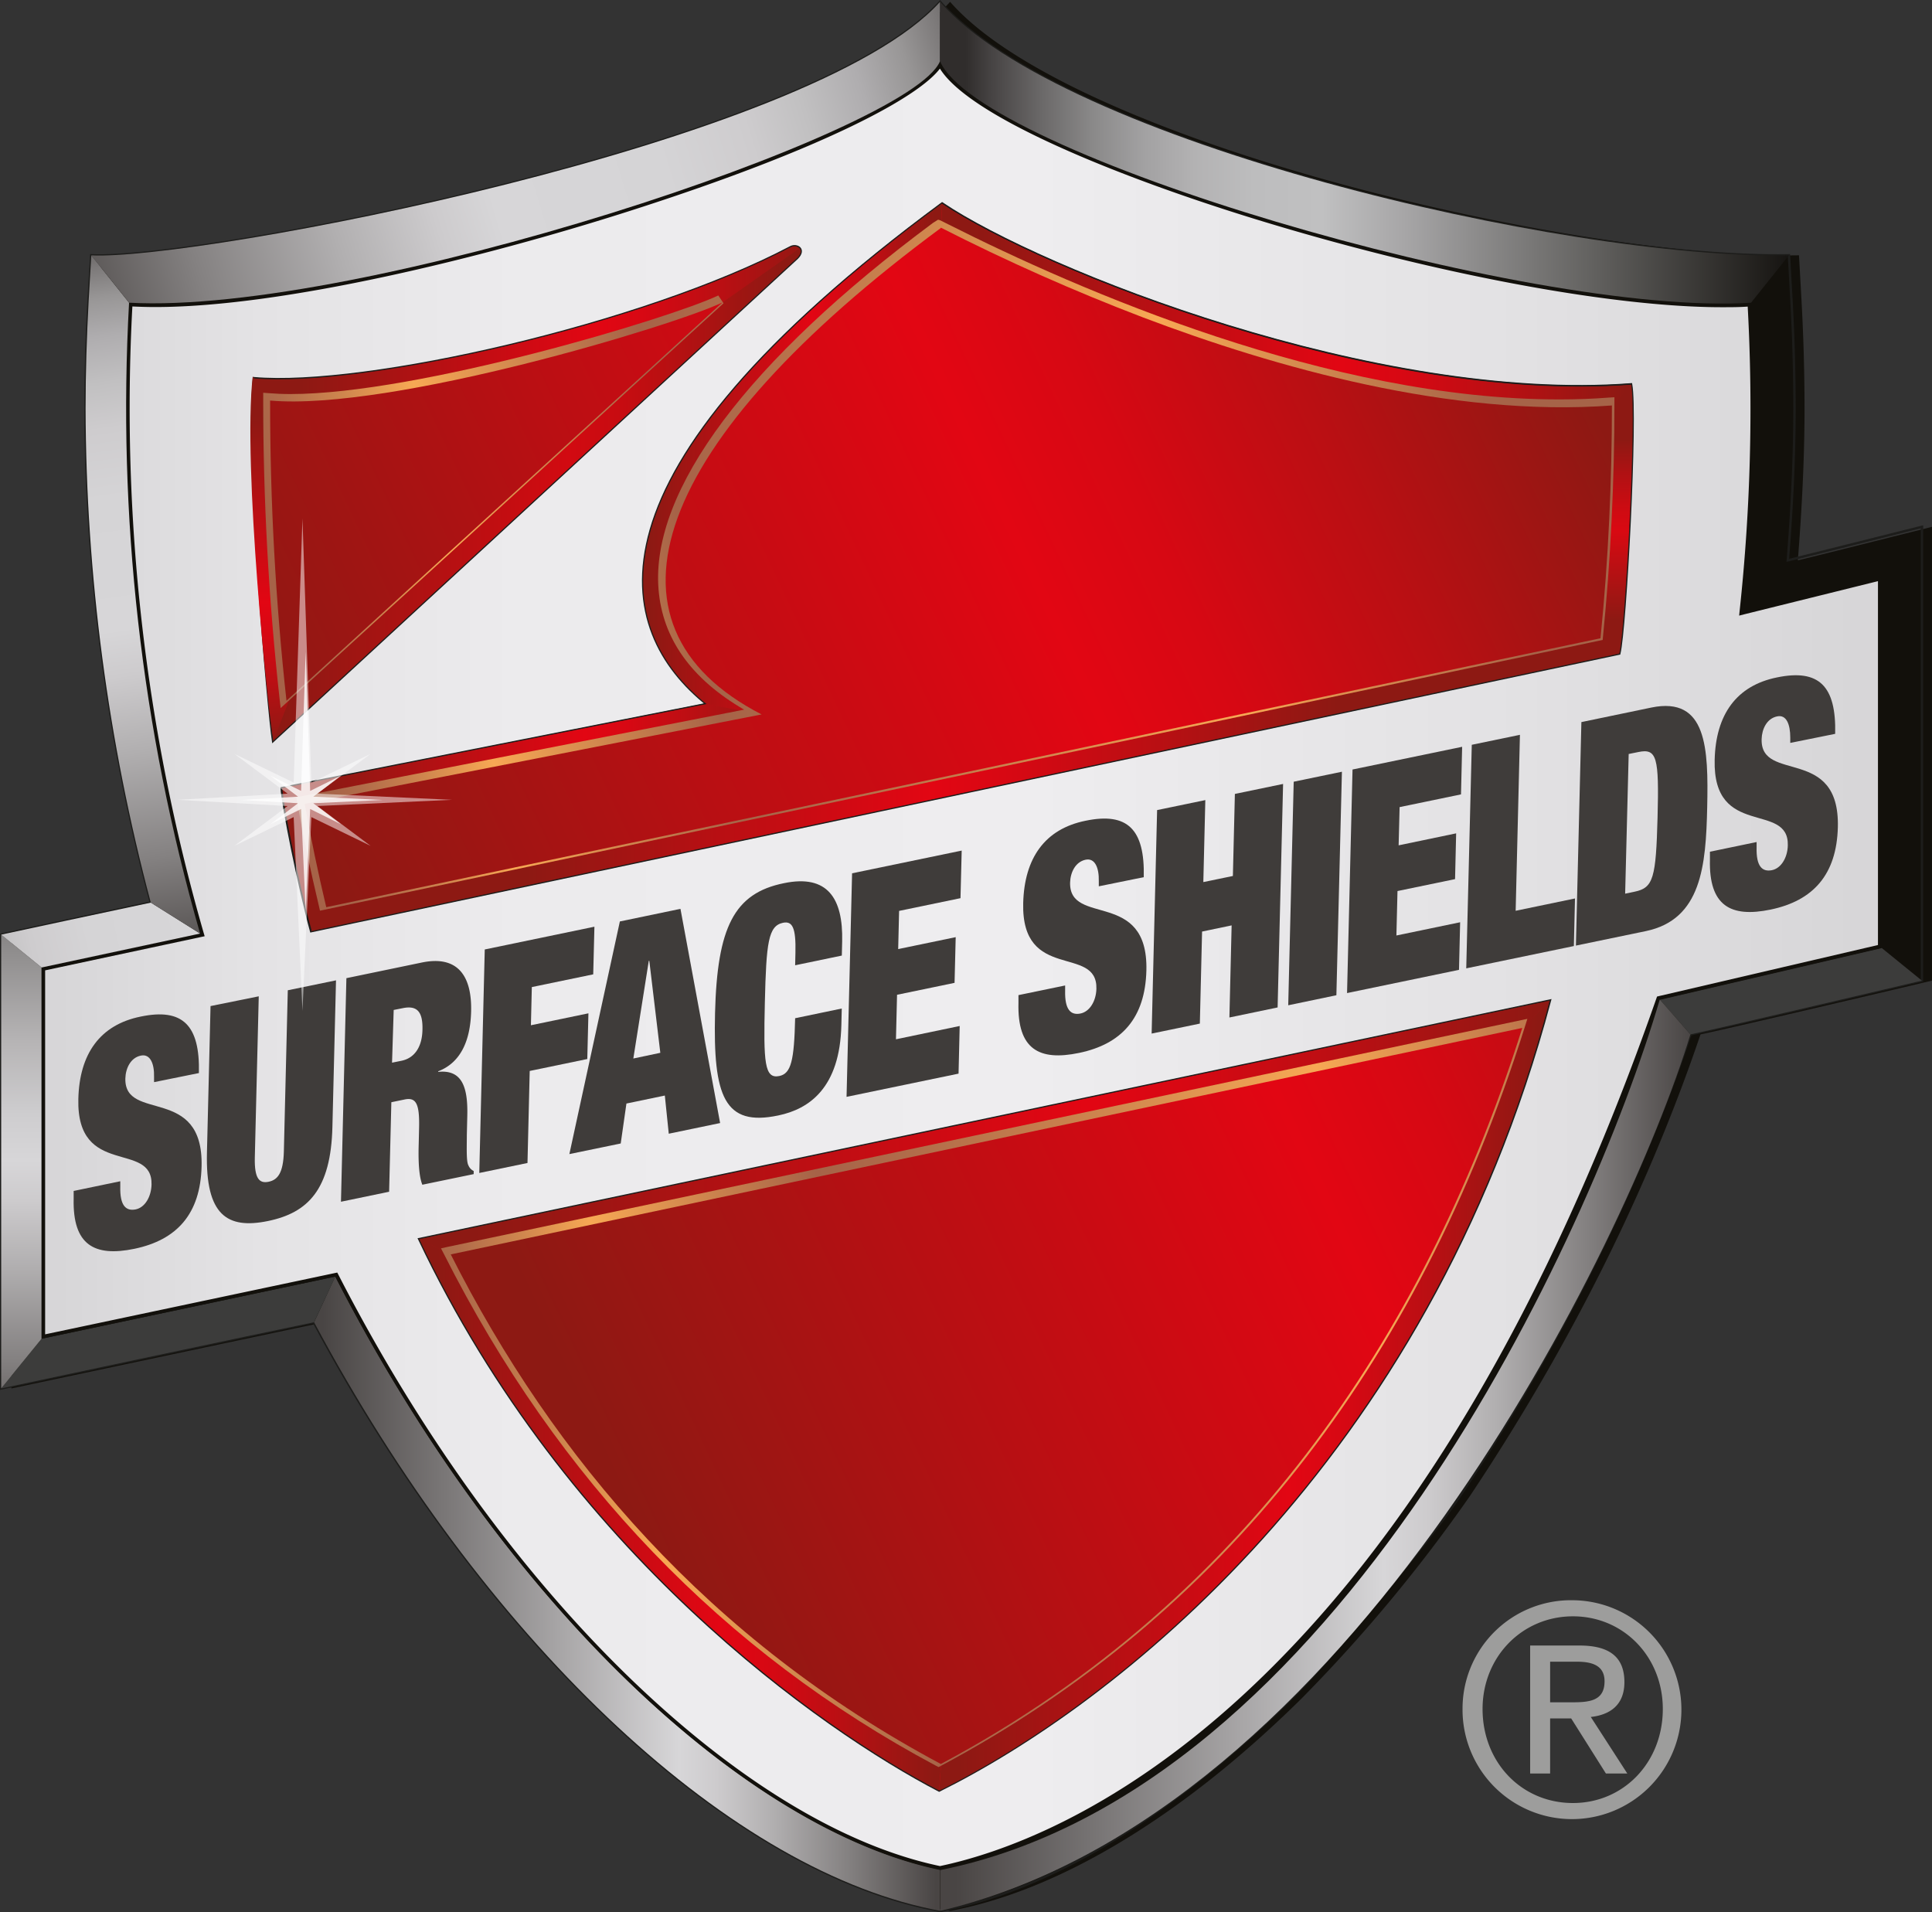 <svg xmlns="http://www.w3.org/2000/svg" xmlns:xlink="http://www.w3.org/1999/xlink" viewBox="0 0 338.61 335.1"><rect x="0" y="0" width="338.61" height="335.1" fill="#333333" stroke="none"/><defs><clipPath id="a"><path d="M55.05,231.73C84.52,286.82,126.61,327,163.31,334.59l1.44.3v-7.23c-33.77-7-76.2-46-106-103.93Z" style="fill:none"/></clipPath><linearGradient id="b" x1="-791.45" y1="321.85" x2="-785.54" y2="321.85" gradientTransform="matrix(18.57, 0, 0, -18.57, 14751.5, 6255.83)" gradientUnits="userSpaceOnUse"><stop offset="0" stop-color="#494544"/><stop offset="0.02" stop-color="#494544"/><stop offset="0.59" stop-color="#d7d6d8"/><stop offset="0.65" stop-color="#cdcbcd"/><stop offset="0.74" stop-color="#b1afb0"/><stop offset="0.86" stop-color="#848181"/><stop offset="1" stop-color="#494544"/></linearGradient><clipPath id="c"><polygon points="0.21 243.32 7.29 234.62 7.29 169.56 0.21 163.8 0.21 243.32" style="fill:none"/></clipPath><linearGradient id="d" x1="-826.41" y1="356.6" x2="-820.5" y2="356.6" gradientTransform="matrix(0, 19.62, 19.62, 0, -6993.21, 16353.85)" gradientUnits="userSpaceOnUse"><stop offset="0" stop-color="#494544"/><stop offset="0.02" stop-color="#494544"/><stop offset="0.06" stop-color="#585454"/><stop offset="0.23" stop-color="#8e8c8c"/><stop offset="0.37" stop-color="#b6b4b5"/><stop offset="0.48" stop-color="#cecdcf"/><stop offset="0.55" stop-color="#d7d6d8"/><stop offset="0.61" stop-color="#cdcbcd"/><stop offset="0.71" stop-color="#b1afb0"/><stop offset="0.85" stop-color="#848181"/><stop offset="1" stop-color="#494544"/></linearGradient><clipPath id="e"><path d="M109.93,36.77C84.61,44.85,49.57,53.5,27.15,53.5c-1.48,0-2.91,0-4.24-.12A332.7,332.7,0,0,0,35.38,163.53l.09.32-27.87,6v64.42l51.34-10.86.11.21c28.56,55.61,70.05,96.34,105.7,103.77,10-2.1,30.23-8.77,53.3-30,29.17-26.88,53.58-68,72.56-122.24l.05-.16,38.79-9V101.44l-24.29,6,0-.45a333,333,0,0,0,1.4-53.64c-1.51.09-3.13.14-4.83.14-41.95,0-128.78-26.84-137-42.11-4,6.7-30.1,17.47-54.82,25.36" style="fill:none"/></clipPath><linearGradient id="f" x1="-814.4" y1="326.82" x2="-808.49" y2="326.82" gradientTransform="matrix(54.48, 0, 0, -54.48, 44372.23, 17973.15)" gradientUnits="userSpaceOnUse"><stop offset="0" stop-color="#d7d6d8"/><stop offset="0.02" stop-color="#d7d6d8"/><stop offset="0.02" stop-color="#d7d6d8"/><stop offset="0.13" stop-color="#e4e3e5"/><stop offset="0.27" stop-color="#ecebed"/><stop offset="0.55" stop-color="#eeedef"/><stop offset="0.8" stop-color="#e3e2e4"/><stop offset="1" stop-color="#d7d6d8"/></linearGradient><clipPath id="g"><path d="M164.79,327.74l0,7.15C236.62,318,285.06,218,296.27,181.28l-5.37-6.11c-12.25,41.54-56.56,138.63-126.11,152.57" style="fill:none"/></clipPath><linearGradient id="h" x1="-792.95" y1="323.59" x2="-787.04" y2="323.59" gradientTransform="matrix(22.26, 0, 0, -22.26, 17815.87, 7458.16)" xlink:href="#b"/><clipPath id="i"><path d="M.21,163.8l7.08,5.76,27.79-5.95-8.64-5.42C21.58,159.2.21,163.8.21,163.8" style="fill:none"/></clipPath><linearGradient id="j" x1="-796.61" y1="320.02" x2="-790.7" y2="320.02" gradientTransform="matrix(19.01, 0, 0, -19.01, 15116.52, 6247.76)" gradientUnits="userSpaceOnUse"><stop offset="0" stop-color="#494544"/><stop offset="0.02" stop-color="#494544"/><stop offset="0.04" stop-color="#5a5756"/><stop offset="0.08" stop-color="#7c7979"/><stop offset="0.12" stop-color="#989696"/><stop offset="0.17" stop-color="#afadaf"/><stop offset="0.23" stop-color="#c1c0c1"/><stop offset="0.29" stop-color="#ceccce"/><stop offset="0.38" stop-color="#d5d4d6"/><stop offset="0.55" stop-color="#d7d6d8"/><stop offset="0.61" stop-color="#cdcbcd"/><stop offset="0.71" stop-color="#b1afb0"/><stop offset="0.85" stop-color="#848181"/><stop offset="1" stop-color="#494544"/></linearGradient><clipPath id="k"><path d="M15.54,52.66C15.2,59,15,65.29,15,71.61a340.34,340.34,0,0,0,11.43,86.58l8.64,5.42A333.39,333.39,0,0,1,22.62,53.05L16,44.75Z" style="fill:none"/></clipPath><linearGradient id="l" x1="-826.22" y1="353.23" x2="-820.32" y2="353.23" gradientTransform="matrix(0, 22.86, 22.86, 0, -8050.01, 18923.02)" xlink:href="#j"/><clipPath id="m"><path d="M73.48,217.16c26.1,55.06,70.77,86,91.12,96.64,29.86-14.81,85.36-57.06,107-138.44ZM138.55,43.32c-25.8,13.6-74.48,24.65-94.06,23-1.35,14.58,2.59,58.5,3.35,63.59l91.87-84.65c1.24-1.25.44-2.08-.47-2.08a1.45,1.45,0,0,0-.69.18m-14.72,80.07L49.37,138.13c.15,3,3.1,17.54,5.16,25.06l229.28-48.65c1-4.28,3.09-41.72,2.06-47.18-44.67,3.36-103.35-20-120.75-31.71-65.32,48.23-57.07,75.05-41.29,87.74" style="fill:none"/></clipPath><linearGradient id="n" x1="-810.1" y1="326.71" x2="-804.19" y2="326.71" gradientTransform="matrix(40.95, 0, 0, -40.95, 33217.81, 13553.34)" gradientUnits="userSpaceOnUse"><stop offset="0" stop-color="#8d1913"/><stop offset="0.05" stop-color="#8d1913"/><stop offset="0.32" stop-color="#b90f13"/><stop offset="0.59" stop-color="#e20613"/><stop offset="0.68" stop-color="#d70813"/><stop offset="0.82" stop-color="#ba0f13"/><stop offset="1" stop-color="#8d1913"/></linearGradient><clipPath id="o"><path d="M138.55,43.32c-25.8,13.6-74.48,24.65-94.06,23l2.85,3.9C68.66,72,118.34,57,126.63,53l13.48-9.51a1.22,1.22,0,0,0-.87-.33,1.45,1.45,0,0,0-.69.18" style="fill:none"/></clipPath><linearGradient id="p" x1="-787.02" y1="332.49" x2="-781.11" y2="332.49" gradientTransform="matrix(16.18, 0, 0, -16.18, 12781.94, 5438.72)" xlink:href="#n"/><clipPath id="q"><path d="M126.63,53,50.21,122.81l-2.37,7.06,91.87-84.65c.78-.78.75-1.4.4-1.75Z" style="fill:none"/></clipPath><linearGradient id="r" x1="-785.56" y1="331.15" x2="-779.65" y2="331.15" gradientTransform="matrix(15.66, 0, 0, -15.66, 12346.84, 5271.22)" gradientUnits="userSpaceOnUse"><stop offset="0" stop-color="#8d1913"/><stop offset="0.05" stop-color="#8d1913"/><stop offset="0.26" stop-color="#a91312"/><stop offset="0.59" stop-color="#d20a11"/><stop offset="0.69" stop-color="#c70c11"/><stop offset="0.86" stop-color="#aa1312"/><stop offset="1" stop-color="#8d1913"/></linearGradient><clipPath id="s"><path d="M47.9,129.87l2.71-7a372.56,372.56,0,0,1-3.06-53L44.29,66C42.52,81.59,47,124.86,47.9,129.87" style="fill:none"/></clipPath><linearGradient id="t" x1="-830.08" y1="387.57" x2="-824.17" y2="387.57" gradientTransform="matrix(0, 10.23, 10.23, 0, -3919.1, 8561.61)" xlink:href="#n"/><clipPath id="u"><path d="M282.52,71.06c0,12.91-.59,26.63-2,40.8l3.3,2.68c1-4.28,3.09-41.72,2.06-47.18Z" style="fill:none"/></clipPath><linearGradient id="v" x1="-820.19" y1="232.13" x2="-814.28" y2="232.13" gradientTransform="matrix(0, -8.62, -8.62, 0, 2284.11, -6952.2)" gradientUnits="userSpaceOnUse"><stop offset="0" stop-color="#8d1913"/><stop offset="0.18" stop-color="#8d1913"/><stop offset="0.32" stop-color="#b01213"/><stop offset="0.49" stop-color="#d90912"/><stop offset="0.56" stop-color="#ce0b12"/><stop offset="0.68" stop-color="#b11113"/><stop offset="0.8" stop-color="#8d1913"/><stop offset="1" stop-color="#8d1913"/></linearGradient><clipPath id="w"><polygon points="57.19 158.99 54.53 163.19 283.81 114.54 280.51 111.86 57.19 158.99" style="fill:none"/></clipPath><linearGradient id="x" x1="-809.05" y1="327.49" x2="-803.14" y2="327.49" gradientTransform="matrix(38.81, 0, 0, -38.81, 31449.93, 12846.1)" gradientUnits="userSpaceOnUse"><stop offset="0" stop-color="#8d1913"/><stop offset="0.18" stop-color="#8d1913"/><stop offset="0.33" stop-color="#b90f13"/><stop offset="0.49" stop-color="#e20613"/><stop offset="0.55" stop-color="#d70813"/><stop offset="0.66" stop-color="#ba0f13"/><stop offset="0.8" stop-color="#8d1913"/><stop offset="1" stop-color="#8d1913"/></linearGradient><clipPath id="y"><path d="M266.83,180.18c-16,50.89-46.67,99.5-101.9,129l-.33,4.65c29.86-14.81,85.36-57.06,107-138.44Z" style="fill:none"/></clipPath><linearGradient id="z" x1="-785.58" y1="323.32" x2="-779.68" y2="323.32" gradientTransform="matrix(18.12, 0, 0, -18.12, 14397.37, 6102.33)" xlink:href="#n"/><clipPath id="aa"><path d="M73.48,217.16c26.1,55.06,70.77,86,91.12,96.64l.33-4.65C124.32,287.49,97,255.49,79,219.84Z" style="fill:none"/></clipPath><linearGradient id="ab" x1="-783.73" y1="321.6" x2="-777.82" y2="321.6" gradientTransform="matrix(15.48, 0, 0, -15.48, 12204.39, 5243.34)" xlink:href="#n"/><clipPath id="ac"><polygon points="73.48 217.16 79.03 219.84 266.83 180.18 271.63 175.36 73.48 217.16" style="fill:none"/></clipPath><linearGradient id="ad" x1="-806.05" y1="326.11" x2="-800.14" y2="326.11" gradientTransform="matrix(33.54, 0, 0, -33.54, 27108.04, 11135.18)" xlink:href="#n"/><clipPath id="ae"><path d="M16,44.75l6.63,8.3c40.47,2.22,137-29.81,142.13-42.34V.32C142.22,25.39,34.23,45.72,16,44.75" style="fill:none"/></clipPath><linearGradient id="af" x1="-849.8" y1="329.53" x2="-843.89" y2="329.53" gradientTransform="matrix(-29.91, 0, 0, 29.91, -25235.95, -9828.49)" xlink:href="#j"/><clipPath id="ag"><path d="M164.75.32V10.71c6.69,16.15,103.06,44.82,142.15,42.34l6.63-8.3C273.77,45.5,186.08,24.73,164.75.32Z" style="fill:none"/></clipPath><linearGradient id="ah" x1="-796.69" y1="331.45" x2="-790.78" y2="331.45" gradientTransform="matrix(25.18, 0, 0, -25.18, 20226.7, 8374.45)" gradientUnits="userSpaceOnUse"><stop offset="0" stop-color="#302d2c"/><stop offset="0.02" stop-color="#302d2c"/><stop offset="0.05" stop-color="#464343"/><stop offset="0.11" stop-color="#6b6969"/><stop offset="0.17" stop-color="#8a8989"/><stop offset="0.23" stop-color="#a2a1a2"/><stop offset="0.29" stop-color="#b3b2b3"/><stop offset="0.36" stop-color="#bdbdbe"/><stop offset="0.44" stop-color="#c0c0c1"/><stop offset="0.54" stop-color="#a6a5a6"/><stop offset="0.76" stop-color="#62615f"/><stop offset="1" stop-color="#13110e"/></linearGradient><clipPath id="ai"><path d="M164.93,39.93v0l-.11,0s0,0,.11.08m0,0a356.46,356.46,0,0,0,35.36,15.72c23.14,8.78,54.15,17.56,82.23,15.45l3.35-3.7c-44.67,3.36-103.35-20-120.75-31.71Z" style="fill:none"/></clipPath><linearGradient id="aj" x1="-790.16" y1="331.43" x2="-784.25" y2="331.43" gradientTransform="matrix(20.49, 0, 0, -20.49, 16354.23, 6845.09)" xlink:href="#n"/><clipPath id="ak"><path d="M123.83,123.39l9.65,1.82c-30.57-15.73-19.13-47.9,31.45-85.28l.19-4.28c-65.32,48.23-57.07,75.05-41.29,87.74" style="fill:none"/></clipPath><linearGradient id="al" x1="-749.15" y1="335.02" x2="-743.24" y2="335.02" gradientTransform="matrix(8.87, 0, 0, -8.87, 6756.3, 3051.41)" xlink:href="#n"/><clipPath id="am"><polygon points="49.37 138.13 53.4 140.87 133.48 125.21 123.83 123.39 49.37 138.13" style="fill:none"/></clipPath><linearGradient id="an" x1="-781.51" y1="328.92" x2="-775.6" y2="328.92" gradientTransform="matrix(14.23, 0, 0, -14.23, 11173.7, 4814.13)" xlink:href="#n"/><clipPath id="ao"><path d="M78.42,218.53l-1.13.25.52,1c20,39.65,49,69.83,86.26,89.69l.42.22.42-.22C214,283.31,248.4,239.74,267.24,180l.45-1.44ZM50.92,69.06c-1.4,0-2.71-.06-3.89-.16l-.9-.07v.9A477,477,0,0,0,49,122.46l.19,1.63,77.62-70.94-.92-1.37c-8.41,4-52.54,17.28-75,17.28m112.63-30C131.1,63.15,114,85.94,115.42,103.3c.69,8.62,5.75,15.71,15,21.07L52.8,139.56l-.86.17.15.86c1.07,6,2.34,12.07,3.8,18.17l.19.84,224.17-47.31.64-.13.06-.65c1.34-13.35,2-27.11,2-40.89v-1l-1,.06c-2.79.22-5.69.32-8.63.32C233,70.05,189,50.82,166.29,39.36c-1.65-.84-1.65-.84-1.91-.84Z" style="fill:none"/></clipPath><linearGradient id="ap" x1="-808" y1="322.55" x2="-802.09" y2="322.55" gradientTransform="matrix(36.03, 0, 0, -36.03, 29179.05, 11795.89)" gradientUnits="userSpaceOnUse"><stop offset="0" stop-color="#a66348"/><stop offset="0.03" stop-color="#b16c4a"/><stop offset="0.08" stop-color="#ce854e"/><stop offset="0.14" stop-color="#f7a854"/><stop offset="0.33" stop-color="#a66348"/><stop offset="0.41" stop-color="#b16c4a"/><stop offset="0.57" stop-color="#ce854e"/><stop offset="0.75" stop-color="#f7a854"/><stop offset="1" stop-color="#a66348"/></linearGradient><clipPath id="aq"><path d="M79,219.84c18,35.65,45.29,67.65,85.9,89.31,55.23-29.47,85.85-78.08,101.9-129ZM47.34,70.18a478.4,478.4,0,0,0,2.87,52.63L126.63,53c-8.29,4-58,19.06-79.29,17.2M164.93,39.93c-50.58,37.38-62,69.55-31.45,85.28L53.4,140.87c1.08,6,2.34,12.08,3.78,18.12l223.33-47.13c1.42-14.17,2-27.89,2-40.8-28.08,2.11-59.09-6.67-82.23-15.45a364.47,364.47,0,0,1-35.47-15.76s0,0,.11.08" style="fill:none"/></clipPath><linearGradient id="ar" x1="-811.62" y1="319.44" x2="-805.71" y2="319.44" gradientTransform="matrix(41.86, 0, 0, -41.86, 34039.23, 13544.9)" xlink:href="#n"/><clipPath id="as"><rect x="31.09" y="90.85" width="48.12" height="86.31" style="fill:none"/></clipPath><clipPath id="at"><rect x="42.26" y="114.23" width="24.82" height="45.43" style="fill:none"/></clipPath></defs><path d="M17.76,44.74C36,45.72,144,25.39,166.52.32c21.33,24.41,109,45.18,148.78,44.42l.44,7.91q.52,9.38.53,18.84c0,8.89-.47,17.81-1.17,26.71.88-.18,23.51-5.87,23.51-5.87v79.53s-34.87,8.23-40.57,9.42c-9.89,29.19-24.21,56.63-40.42,80.91a270.61,270.61,0,0,1-29.44,35.42c-20.15,19.94-41.34,33.06-60.22,37l-1.44.3-1.44-.3C128.38,327,86.29,286.82,56.81,231.73,48.92,233.38,2,243.33,2,243.33V163.8s21.37-4.6,26.23-5.62A340.26,340.26,0,0,1,16.78,71.61q0-9.47.54-19l.44-7.91" style="fill:#12100b;fill-rule:evenodd"/><path d="M16,44.74c18.24,1,126.23-19.35,148.76-44.42,21.33,24.41,109,45.18,148.78,44.42l.44,7.91q.52,9.38.53,18.84c0,8.89-.47,17.81-1.17,26.71.88-.18,23.51-5.87,23.51-5.87v79.53s-34.87,8.23-40.57,9.42c-9.89,29.19-24.21,56.63-40.42,80.91-5.07,7.6-22.32,28.39-29.44,35.42-20.18,19.9-41.34,33.06-60.22,37l-1.44.3-1.43-.3C126.61,327,84.52,286.82,55,231.73,47.15,233.38.21,243.33.21,243.33V163.8s21.37-4.6,26.23-5.62A340.25,340.25,0,0,1,15,71.61q0-9.47.53-19L16,44.74" style="fill:none;stroke:#1d1d1b;stroke-linecap:square;stroke-width:0.422px"/><g style="clip-path:url(#a)"><rect x="55.05" y="223.73" width="109.7" height="111.16" style="fill:url(#b)"/></g><path d="M.21,243.33s46.94-10,54.83-11.6l3.73-8L7.29,234.62Z" style="fill:#3c3c3b;fill-rule:evenodd"/><g style="clip-path:url(#c)"><rect x="0.21" y="163.8" width="7.08" height="79.52" style="fill:url(#d)"/></g><path d="M296.27,181.28c5.7-1.19,40.57-9.42,40.57-9.42l-7.08-5.75-38.87,9.06Z" style="fill:#3c3c3b;fill-rule:evenodd"/><g style="clip-path:url(#e)"><rect x="7.6" y="11.41" width="321.85" height="315.94" style="fill:url(#f)"/></g><path d="M164.72,12c5.23,8.52,31.58,19.1,55.19,26.37,31,9.54,62.4,15.47,81.86,15.47,1.6,0,3.12,0,4.54-.11A330.8,330.8,0,0,1,304.9,107l-.09.89.86-.22,23.47-5.82v63.77l-38.38,8.95-.34.08-.11.32c-18.95,54.19-43.34,95.28-72.47,122.12-23,21.17-43.07,27.84-53.09,29.95-16.83-3.53-35.52-14.83-54.06-32.67-19.33-18.63-37.1-43.15-51.36-70.93l-.22-.42-.47.1L7.91,233.85V170.06l27.3-5.84.66-.14-.19-.64A332.6,332.6,0,0,1,23.2,53.71c1.25.06,2.58.1,4,.1,22.44,0,57.52-8.65,82.86-16.74,35.14-11.22,51.1-20.25,54.7-25.08m0-1.29c-5,12.08-95.6,42.48-137.59,42.48-1.59,0-3.1,0-4.55-.13A333.65,333.65,0,0,0,35.08,163.61L7.29,169.56v65.06l51.48-10.9c29.77,58,72.21,97,106,104,18.9-3.93,81.75-25.59,126.15-152.5l38.86-9.06V101.05l-24.24,6a330.54,330.54,0,0,0,1.38-54c-1.61.11-3.33.16-5.13.16-41.55,0-130.61-27-137-42.51" style="fill:#12100b"/><path d="M139.71,45.22,47.85,129.87c-.78-5.09-4.71-49-3.36-63.6,19.58,1.7,68.26-9.35,94.07-22.95C139.62,42.75,141.26,43.65,139.71,45.22Z" style="fill:none;stroke:#1d1d1b;stroke-width:0.398px"/><g style="clip-path:url(#g)"><rect x="164.75" y="175.17" width="131.52" height="159.72" style="fill:url(#h)"/></g><g style="clip-path:url(#i)"><rect x="-0.62" y="154.44" width="36.53" height="18.87" transform="translate(-36.15 8.08) rotate(-12.9)" style="fill:url(#j)"/></g><path d="M165.12,35.66c17.4,11.71,76.08,35.06,120.75,31.7,1,5.45-1,42.91-2.07,47.18L54.53,163.19c-2.06-7.51-5-22.11-5.16-25.06l74.47-14.74C108.05,110.7,99.8,83.87,165.12,35.66Z" style="fill:none;stroke:#1d1d1b;stroke-width:0.422px"/><g style="clip-path:url(#k)"><rect x="6.65" y="43.92" width="36.79" height="120.51" transform="translate(-14.58 4.63) rotate(-8.19)" style="fill:url(#l)"/></g><path d="M73.48,217.16l198.16-41.8C250,256.74,194.46,299,164.6,313.8,144.25,303.19,99.58,272.23,73.48,217.16Z" style="fill:none;stroke:#1d1d1b;stroke-width:0.422px"/><g style="clip-path:url(#m)"><rect x="43.14" y="35.65" width="243.76" height="278.15" style="fill:url(#n)"/></g><path d="M138.55,43.32C112.75,56.92,64.06,68,44.49,66.27c-1.35,14.6,2.58,58.51,3.36,63.6l91.86-84.65C141.26,43.65,139.62,42.75,138.55,43.32Zm147.32,24c-44.67,3.36-103.35-20-120.75-31.7-65.32,48.21-57.06,75-41.29,87.72L49.38,138.13c.14,3,3.09,17.54,5.15,25.06L283.8,114.54C284.83,110.27,286.9,72.81,285.87,67.36ZM164.6,313.8c29.85-14.81,85.36-57.06,107-138.44L73.48,217.16C99.58,272.22,144.25,303.19,164.6,313.8Z" style="fill:none;stroke:#1d1d1b;stroke-width:0.211px"/><g style="clip-path:url(#o)"><rect x="44.49" y="43.14" width="95.62" height="28.9" style="fill:url(#p)"/></g><g style="clip-path:url(#q)"><rect x="47.84" y="43.47" width="92.65" height="86.4" style="fill:url(#r)"/></g><g style="clip-path:url(#s)"><rect x="40.86" y="65.86" width="11.41" height="64.17" transform="translate(-5.05 2.56) rotate(-2.99)" style="fill:url(#t)"/></g><g style="clip-path:url(#u)"><rect x="280.51" y="67.36" width="6.39" height="47.18" style="fill:url(#v)"/></g><g style="clip-path:url(#w)"><rect x="54.53" y="111.86" width="229.27" height="51.34" style="fill:url(#x)"/></g><g style="clip-path:url(#y)"><rect x="164.6" y="175.36" width="107.04" height="138.45" style="fill:url(#z)"/></g><g style="clip-path:url(#aa)"><rect x="73.48" y="217.16" width="91.45" height="96.65" style="fill:url(#ab)"/></g><g style="clip-path:url(#ac)"><rect x="73.48" y="175.36" width="198.15" height="44.48" style="fill:url(#ad)"/></g><g style="clip-path:url(#ae)"><rect x="11.21" y="-20.26" width="158.33" height="96.1" transform="matrix(0.96, -0.29, 0.29, 0.96, -4.18, 27.68)" style="fill:url(#af)"/></g><g style="clip-path:url(#ag)"><rect x="164.75" y="0.32" width="148.78" height="55.21" style="fill:url(#ah)"/></g><path d="M271.68,298.34h3.65c3.08,0,5.89-.14,5.89-3.69,0-3-2.57-3.43-4.94-3.43h-4.6Zm-3.5-9.95h8.68c5.33,0,7.84,2.11,7.84,6.41,0,4.06-2.57,5.74-5.89,6.11l6.4,9.91h-3.75l-6.09-9.66h-3.69v9.66h-3.5Zm7.5,27.6c8.87,0,15.75-7.1,15.75-16.48,0-9.16-6.88-16.24-15.75-16.24s-15.84,7.07-15.84,16.24c0,9.38,6.86,16.48,15.84,16.48m0-35.54a19.18,19.18,0,1,1-19.35,19.06,19,19,0,0,1,19.35-19.06" style="fill:#9d9d9c"/><path d="M27,189.65l0-.93c.06-2.3-.67-4.07-2.31-3.72-1.81.37-2.67,2.24-2.72,4-.19,7.74,13.71,1.08,13.36,15.41-.2,8.34-4.33,12.9-11.78,14.45-7,1.45-10.83-.65-10.64-8.77l0-1.37,8.17-1.7,0,.94c-.08,3.35,1,4.31,2.66,4s2.76-2.22,2.82-4.36c.19-7.73-13.17-1.14-12.83-15,.19-7.91,3.8-13,10.93-14.44,7.36-1.53,10.4,1.5,10.2,9.9Z" style="fill:#3f3c3a"/><path d="M45.35,174.61l-.69,28.25c-.09,3.79.84,4.58,2.42,4.25s2.57-1.51,2.67-5.3l.69-28.26,8.45-1.74-.63,25.67C58,208.45,54,212.56,46.92,214S36,213,36.27,202l.63-25.68Z" style="fill:#3f3c3a"/><path d="M60.71,171.43l13.21-2.74c6.46-1.34,8.8,2.54,8.65,8.57-.13,5.22-1.89,9-5.77,10.49v.1c4.07-.41,5.23,2.47,5.1,7.68l-.08,3.35c0,2-.12,4.66.27,5.34a1.85,1.85,0,0,0,.93,1l0,.55-9,1.86c-.77-1.91-.68-5.64-.63-7.29l.06-2.63c.11-4.45-.59-5.45-2.63-5l-2.23.46-.39,15.69-8.44,1.75Zm8,14.81,1.68-.34c2.41-.51,3.59-2.6,3.65-5.4.09-3.18-.92-4.34-3.47-3.81L69,177Z" style="fill:#3f3c3a"/><polygon points="84.96 166.4 104.18 162.41 103.97 170.76 93.21 172.99 93.05 179.68 103.13 177.59 102.93 185.6 92.84 187.69 92.45 203.82 84 205.57 84.96 166.4" style="fill:#3f3c3a"/><path d="M108.64,161.49l10.62-2.21,6.95,37.54-9,1.87-.69-6.69-6.73,1.4-1,7-9,1.86Zm5.16,6.9-.09,0L111,185.51l4.73-1Z" style="fill:#3f3c3a"/><path d="M139.41,167c.11-4.44-.54-5.61-2.17-5.28-2.59.54-2.94,3.45-3.19,14s-.06,13.39,2.53,12.86c2.09-.44,2.6-2.72,2.78-10.13l8.17-1.7-.07,2.92c-.26,11-5.65,14.7-11.05,15.82-9.49,2-11.44-3.36-11.09-17.95.38-15,3.32-21,12.09-22.76,7.63-1.58,10.37,2.65,10.19,10.23l-.06,2.46-8.18,1.7Z" style="fill:#3f3c3a"/><polygon points="149.34 153.05 168.55 149.07 168.34 157.41 157.58 159.64 157.42 166.33 167.5 164.24 167.3 172.25 157.22 174.34 157.03 182.14 168.2 179.81 168 188.16 148.37 192.23 149.34 153.05" style="fill:#3f3c3a"/><path d="M192.58,155.33l0-.93c.05-2.31-.67-4.07-2.31-3.73-1.81.38-2.67,2.25-2.72,4-.19,7.74,13.72,1.09,13.37,15.41-.21,8.35-4.35,12.91-11.8,14.45-7,1.46-10.83-.64-10.62-8.76l0-1.37,8.18-1.69,0,.92c-.08,3.35,1,4.32,2.66,4s2.77-2.21,2.82-4.35c.19-7.74-13.17-1.15-12.83-15,.2-7.9,3.8-13,10.93-14.44,7.36-1.53,10.4,1.5,10.2,9.89Z" style="fill:#3f3c3a"/><polygon points="202.8 141.97 211.25 140.22 210.9 154.59 216.08 153.52 216.43 139.14 224.88 137.39 223.92 176.56 215.47 178.32 215.86 162.18 210.68 163.26 210.29 179.39 201.84 181.14 202.8 141.97" style="fill:#3f3c3a"/><polygon points="226.74 137 235.19 135.25 234.22 174.42 225.78 176.18 226.74 137" style="fill:#3f3c3a"/><polygon points="237.05 134.86 256.26 130.88 256.06 139.22 245.3 141.45 245.13 148.15 255.21 146.05 255.02 154.07 244.93 156.16 244.74 163.95 255.91 161.63 255.71 169.97 236.09 174.04 237.05 134.86" style="fill:#3f3c3a"/><polygon points="257.95 130.53 266.39 128.78 265.64 159.62 276.04 157.46 275.84 165.8 256.98 169.71 257.95 130.53" style="fill:#3f3c3a"/><path d="M277.16,126.55,289.43,124c9.76-2,10,7.2,9.78,17.46s-1,19.69-10.75,21.72l-12.26,2.54Zm7.67,30.07,1.68-.35c3.27-.68,3.72-2.41,4-13s-.11-12.15-3.38-11.47l-1.68.34Z" style="fill:#3f3c3a"/><path d="M313.77,130.2l0-.93c0-2.31-.67-4.07-2.3-3.72-1.82.37-2.68,2.24-2.72,4-.2,7.73,13.71,1.08,13.36,15.41-.21,8.34-4.34,12.9-11.79,14.45-7,1.45-10.83-.65-10.63-8.77l0-1.37,8.18-1.7,0,.94c-.09,3.35,1,4.31,2.65,4s2.77-2.21,2.82-4.35c.2-7.73-13.17-1.14-12.82-15,.19-7.9,3.79-13,10.93-14.44,7.35-1.52,10.39,1.5,10.19,9.89Z" style="fill:#3f3c3a"/><g style="clip-path:url(#ai)"><rect x="164.8" y="35.65" width="121.06" height="37.52" style="fill:url(#aj)"/></g><g style="clip-path:url(#ak)"><rect x="99.8" y="35.65" width="65.32" height="89.56" style="fill:url(#al)"/></g><g style="clip-path:url(#am)"><rect x="49.37" y="123.39" width="84.11" height="17.48" style="fill:url(#an)"/></g><g style="clip-path:url(#ao)"><rect x="20.46" y="16.82" width="288.17" height="314.6" transform="translate(-32.68 38.13) rotate(-12.03)" style="fill:url(#ap)"/></g><g style="clip-path:url(#aq)"><rect x="1.45" y="2.77" width="326.96" height="343.46" transform="translate(-58.29 86.05) rotate(-25)" style="fill:url(#ar)"/></g><g style="opacity:0.5"><g style="clip-path:url(#as)"><polygon points="53.01 90.85 51.47 137.15 41.08 132.12 50.41 139.09 31.09 140.17 50.41 141.26 41.08 148.24 51.47 143.2 53.01 177.16 54.57 143.2 64.95 148.24 55.61 141.26 79.21 140.17 55.61 139.09 64.95 132.12 54.57 137.15 53.01 90.85" style="fill:#fff"/></g></g><g style="opacity:0.8"><g style="clip-path:url(#at)"><polygon points="53.57 114.23 52.77 138.61 47.41 135.95 52.23 139.62 42.26 140.2 52.23 140.77 47.41 144.44 52.77 141.78 53.57 159.67 54.36 141.78 59.73 144.44 54.91 140.77 67.08 140.2 54.91 139.62 59.73 135.95 54.36 138.61 53.57 114.23" style="fill:#fff"/></g></g></svg>